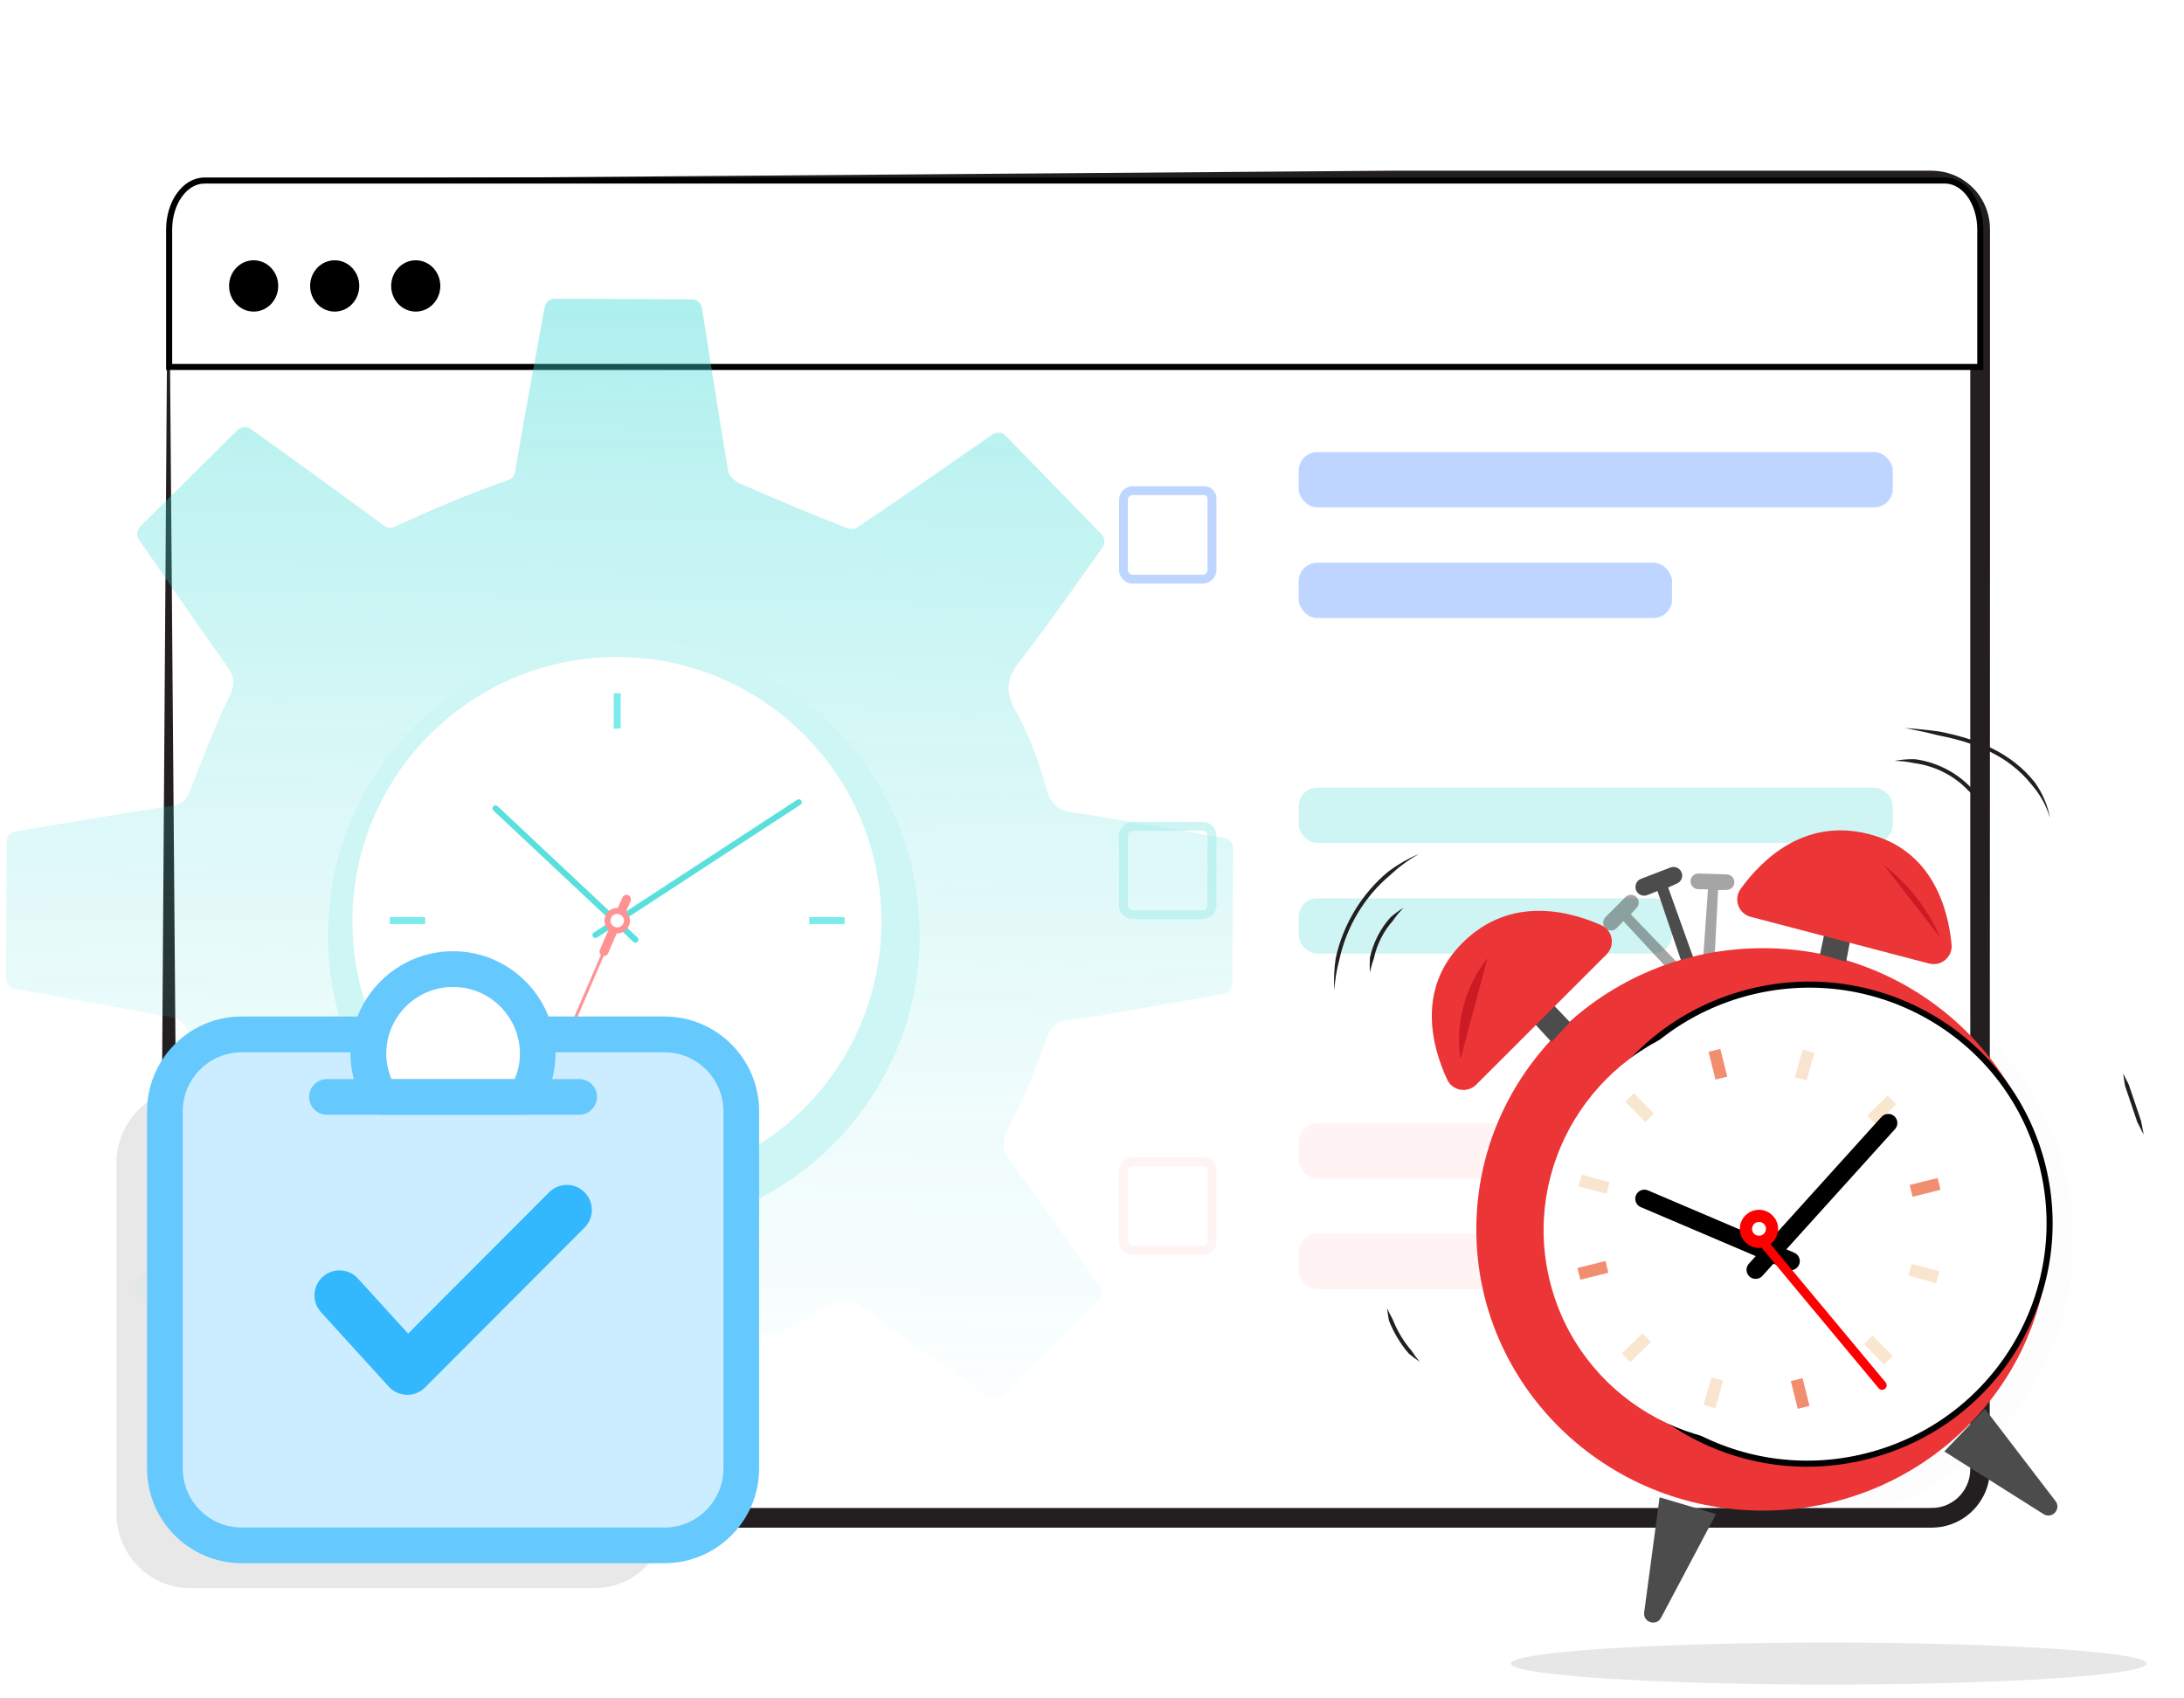 <?xml version="1.0" encoding="UTF-8"?><svg id="Layer_1" xmlns="http://www.w3.org/2000/svg" xmlns:xlink="http://www.w3.org/1999/xlink" viewBox="0 0 360 280"><defs><style>.cls-1{stroke:#63e8e8;stroke-width:1.14px;}.cls-1,.cls-2,.cls-3,.cls-4,.cls-5,.cls-6,.cls-7,.cls-8,.cls-9{stroke-miterlimit:10;}.cls-1,.cls-2,.cls-3,.cls-6,.cls-7,.cls-8,.cls-9{fill:none;}.cls-10,.cls-11{opacity:.5;}.cls-10,.cls-12{fill:#4c4c4c;}.cls-13{fill:#9eecea;}.cls-14{filter:url(#drop-shadow-3);}.cls-14,.cls-15,.cls-16{opacity:.1;}.cls-2{filter:url(#drop-shadow-7);stroke:red;stroke-width:1.5px;}.cls-2,.cls-8,.cls-9{stroke-linecap:round;}.cls-17{fill:#231f20;}.cls-18{fill:#ff8080;}.cls-19{fill:#bed6ff;}.cls-15{fill:#141414;}.cls-3{stroke:#f9e4cf;}.cls-3,.cls-6,.cls-7{stroke-width:2px;}.cls-20{fill:url(#linear-gradient);}.cls-21{fill:#eb3537;}.cls-22{fill:#e7e7e7;}.cls-4,.cls-23,.cls-5{fill:#fff;}.cls-4,.cls-5,.cls-8,.cls-9{stroke:#000;}.cls-24{fill:#66c9fe;}.cls-25{opacity:.85;}.cls-26{fill:red;}.cls-5{filter:url(#drop-shadow-4);}.cls-27{fill:#c5f4f3;filter:url(#drop-shadow-2);}.cls-6{stroke:#f28e70;}.cls-28{fill:#cc1b24;}.cls-7{stroke:#f9e6cf;}.cls-29{fill:#3cdad6;}.cls-30{fill:#33b7fd;}.cls-31{fill:#ccedff;}.cls-8{filter:url(#drop-shadow-6);}.cls-8,.cls-9{stroke-width:3px;}.cls-9{filter:url(#drop-shadow-5);}</style><linearGradient id="linear-gradient" x1="106.26" y1="-66.08" x2="98.44" y2="343.54" gradientUnits="userSpaceOnUse"><stop offset="0" stop-color="#3cdad6"/><stop offset=".07" stop-color="#3cdad6" stop-opacity=".87"/><stop offset=".21" stop-color="#3cdad6" stop-opacity=".61"/><stop offset=".35" stop-color="#3cdad6" stop-opacity=".39"/><stop offset=".48" stop-color="#3cdad6" stop-opacity=".22"/><stop offset=".6" stop-color="#3cdad6" stop-opacity=".1"/><stop offset=".71" stop-color="#3cdad6" stop-opacity=".03"/><stop offset=".8" stop-color="#3cdad6" stop-opacity="0"/></linearGradient><filter id="drop-shadow-2" x="52.93" y="103.16" width="97.52" height="97.52" filterUnits="userSpaceOnUse"><feOffset dx="1.14" dy="2.28"/><feGaussianBlur result="blur" stdDeviation="11.38"/><feFlood flood-color="#000" flood-opacity=".05"/><feComposite in2="blur" operator="in"/><feComposite in="SourceGraphic"/></filter><filter id="drop-shadow-3" x="238.91" y="156.5" width="94.81" height="94" filterUnits="userSpaceOnUse"><feOffset dx="8" dy="1"/><feGaussianBlur result="blur-2" stdDeviation="12"/><feFlood flood-color="#000" flood-opacity=".2"/><feComposite in2="blur-2" operator="in"/><feComposite in="SourceGraphic"/></filter><filter id="drop-shadow-4" x="250.1" y="161.74" width="81.34" height="82.14" filterUnits="userSpaceOnUse"><feOffset dx="8" dy="1"/><feGaussianBlur result="blur-3" stdDeviation="12"/><feFlood flood-color="#000" flood-opacity=".2"/><feComposite in2="blur-3" operator="in"/><feComposite in="SourceGraphic"/></filter><filter id="drop-shadow-5" x="272" y="168.5" width="56" height="58" filterUnits="userSpaceOnUse"><feOffset dx="2" dy="4"/><feGaussianBlur result="blur-4" stdDeviation="5"/><feFlood flood-color="#000" flood-opacity=".2"/><feComposite in2="blur-4" operator="in"/><feComposite in="SourceGraphic"/></filter><filter id="drop-shadow-6" x="254" y="180.5" width="58" height="44" filterUnits="userSpaceOnUse"><feOffset dx="2" dy="4"/><feGaussianBlur result="blur-5" stdDeviation="5"/><feFlood flood-color="#000" flood-opacity=".2"/><feComposite in2="blur-5" operator="in"/><feComposite in="SourceGraphic"/></filter><filter id="drop-shadow-7" x="273" y="187.5" width="53" height="57" filterUnits="userSpaceOnUse"><feOffset dx="2" dy="4"/><feGaussianBlur result="blur-6" stdDeviation="5"/><feFlood flood-color="#000" flood-opacity=".2"/><feComposite in2="blur-6" operator="in"/><feComposite in="SourceGraphic"/></filter></defs><rect class="cls-23" x="27.88" y="29.76" width="298.52" height="220.48" rx="8" ry="8"/><path class="cls-17" d="M29.99,244.67c.96,2.38,3.42,4.01,6.02,3.94h282.01c.43,0,.7-.02,1.03-.03.31-.06.63-.08.93-.17.62-.15,1.21-.4,1.74-.74,1.09-.65,1.96-1.66,2.48-2.81.25-.58.45-1.19.51-1.82.04-.33.05-.59.06-.99V37.72c-.01-.64-.12-1.27-.3-1.88-.39-1.21-1.14-2.3-2.14-3.08-1-.79-2.23-1.27-3.5-1.35l-.48-.02h-90.22l-192.26-1.75,193.74-1.5h88.64c.9.01,1.91.1,2.82.38,1.85.53,3.52,1.64,4.75,3.11,1.22,1.49,1.99,3.34,2.16,5.25.07,1.03.03,1.71.04,2.54v50.31l-.05,153.49c-.11.95-.35,1.89-.72,2.78-.39.88-.9,1.7-1.51,2.44-1.24,1.46-2.92,2.56-4.78,3.06-.9.28-1.94.35-2.8.36H36.68c-.41,0-.76.01-1.28-.02-.96-.04-1.91-.23-2.81-.57-1.81-.64-3.4-1.87-4.52-3.43-1.13-1.55-1.76-3.47-1.8-5.38l.74-108.65.37-54.31.19-27.15.09-13.58c-.01-1.11.02-2.32.38-3.42.34-1.11.94-2.13,1.71-2.99,1.53-1.73,3.82-2.76,6.13-2.73-2.34,0-4.62,1.1-6.12,2.87-.75.88-1.31,1.92-1.61,3.04-.33,1.11-.31,2.28-.29,3.42l.11,13.76.22,27.52.44,55.04.44,55.04.22,27.52.11,13.76.05,6.88.03,3.44c0,.31.02.52.03.75,0,.23.06.45.09.68.08.45.22.89.39,1.31Z"/><path class="cls-4" d="M33.71,29.76h286.88c3.22,0,5.83,3.62,5.83,8.08v22.66H27.88v-22.66c0-4.46,2.61-8.08,5.83-8.08Z"/><g class="cls-25"><path class="cls-20" d="M201.85,138.18c-4.5-.8-18.64-3.3-24.97-4.24-2.49-.37-3.67-1.35-4.4-3.91-1.25-4.33-2.74-8.72-4.96-12.62-1.89-3.32-1.68-5.5.62-8.45,4.82-6.19,9.27-12.67,13.59-18.7.49-.68.41-1.59-.18-2.2l-15.75-16.2c-.59-.61-1.53-.71-2.23-.22-7.31,5.07-14.72,10.25-22.22,15.28-.42.28-1.16.37-1.63.18-6.01-2.32-11.94-4.85-17.84-7.43-.77-.34-1.71-1.21-1.84-1.95-1.33-7.88-3.61-22.36-4.33-26.93-.13-.84-.85-1.42-1.7-1.43l-22.52-.11c-.84,0-1.55.55-1.71,1.37-.87,4.71-3.73,20.26-4.9,27.25-.1.62-.52,1.07-1.11,1.28-6.36,2.22-12.59,4.85-18.7,7.7-.57.27-1.23.2-1.74-.17-7.33-5.44-14.77-10.75-21.96-15.94-.69-.5-1.62-.41-2.23.18l-16.01,15.86c-.6.59-.69,1.52-.21,2.21,4.75,6.87,9.6,13.94,14.55,20.93,1.18,1.67,1.3,2.87.36,4.83-2.39,4.97-4.4,10.13-6.38,15.28-.63,1.65-1.25,2.56-3.21,2.85-7.54,1.12-21.3,3.45-25.72,4.2-.83.14-1.41.85-1.41,1.7l-.11,22.53c0,.85.56,1.56,1.4,1.71,4.48.79,18.59,3.3,26.26,4.79.97.19,2.06,1.42,2.48,2.42,1.79,4.26,2.83,8.93,5.15,12.87,2.31,3.93,1.97,6.58-.78,10.07-4.72,5.98-8.94,12.36-13.01,18.15-.48.69-.39,1.6.2,2.2l15.97,16.04c.6.6,1.53.69,2.22.2,6.76-4.81,13.85-9.8,20.87-14.9,1.49-1.08,2.54-1.2,4.29-.38,5.57,2.63,11.28,4.99,17.07,7.08.61.22,1.02.74,1.1,1.39.76,6.29,4.85,22.87,6.03,27.58.19.77.87,1.26,1.66,1.27l20.79.19c.85,0,1.57-.56,1.72-1.39.82-4.51,3.39-18.72,4.37-25.39.58-3.97,2.87-4.31,9.99-5.78.17-.03.36-.1.51-.18,7.73-4.06,9.32-6.38,12.53-3.93,3.2,2.44,17.04,12.14,21.14,15.01.69.48,1.58.38,2.18-.21l15.99-15.81c.6-.6.71-1.5.22-2.2-2.53-3.58-10.3-14.55-14.69-20.56-1.41-1.93-1.6-3.35-.42-5.62,2.32-4.45,4.27-9.12,5.94-13.86.82-2.33,1.56-3.79,4.33-3.97,2.65-.17,20.17-3.35,25.25-4.27.82-.15,1.38-.86,1.39-1.69l.11-22.27c0-.84-.56-1.56-1.39-1.71ZM101.87,185.95c-19.56-.04-35.45-16.06-35.27-35.55.18-19.4,16.11-35.15,35.48-35.08,19.51.07,35.46,16.16,35.28,35.59-.18,19.44-16.02,35.08-35.49,35.03Z"/><circle class="cls-27" cx="101.69" cy="151.92" r="48.76"/><circle class="cls-23" cx="101.69" cy="151.92" r="43.6"/><line class="cls-1" x1="101.74" y1="114.29" x2="101.74" y2="120.12"/><line class="cls-1" x1="101.74" y1="183.43" x2="101.74" y2="189.26"/><line class="cls-1" x1="139.22" y1="151.77" x2="133.39" y2="151.77"/><line class="cls-1" x1="70.08" y1="151.77" x2="64.25" y2="151.77"/><path class="cls-29" d="M104.74,155.41c-.12,0-.24-.04-.34-.13l-23.06-21.65c-.2-.19-.21-.5-.02-.7.19-.2.5-.21.7-.02l23.06,21.65c.2.19.21.5.02.7-.1.1-.23.16-.36.16Z"/><path class="cls-29" d="M98.14,154.65c-.16,0-.32-.08-.41-.22-.15-.23-.08-.54.14-.68l33.53-21.9c.23-.15.53-.09.68.14.15.23.08.54-.14.68l-33.53,21.9c-.08.05-.18.08-.27.08Z"/><rect class="cls-18" x="77.71" y="164.83" width="36.63" height=".49" transform="translate(-93.55 188.1) rotate(-66.74)"/><path class="cls-18" d="M99.56,157.61c-.1,0-.2-.02-.29-.06-.38-.16-.55-.6-.39-.97l3.71-8.61c.16-.38.6-.55.97-.39.38.16.55.6.39.97l-3.71,8.61c-.12.28-.39.45-.68.45Z"/><path class="cls-23" d="M101.74,153.37c-.88,0-1.6-.72-1.6-1.6s.72-1.6,1.6-1.6,1.6.72,1.6,1.6-.72,1.6-1.6,1.6Z"/><path class="cls-18" d="M101.74,150.67c.61,0,1.11.5,1.11,1.11s-.5,1.11-1.11,1.11-1.11-.5-1.11-1.11.5-1.11,1.11-1.11M101.74,149.68c-1.16,0-2.1.94-2.1,2.1s.94,2.1,2.1,2.1,2.1-.94,2.1-2.1-.94-2.1-2.1-2.1h0Z"/></g><path class="cls-19" d="M198.25,96.21h-11.53c-1.24,0-2.26-1.01-2.26-2.26v-11.53c0-1.24,1.01-2.26,2.26-2.26h11.78c1.11,0,2.01.9,2.01,2.01v11.78c0,1.24-1.01,2.26-2.26,2.26ZM186.71,81.62c-.44,0-.8.36-.8.8v11.53c0,.44.36.8.8.8h11.53c.44,0,.8-.36.8-.8v-11.78c0-.3-.25-.55-.55-.55h-11.78Z"/><g class="cls-11"><path class="cls-13" d="M198.25,151.54h-11.53c-1.24,0-2.26-1.01-2.26-2.26v-11.53c0-1.24,1.01-2.26,2.26-2.26h11.53c1.24,0,2.26,1.01,2.26,2.26v11.53c0,1.24-1.01,2.26-2.26,2.26ZM186.71,136.95c-.44,0-.8.36-.8.8v11.53c0,.44.36.8.8.8h11.53c.44,0,.8-.36.8-.8v-11.53c0-.44-.36-.8-.8-.8h-11.53Z"/></g><g class="cls-16"><path class="cls-18" d="M198.25,206.87h-11.53c-1.24,0-2.26-1.01-2.26-2.26v-11.53c0-1.24,1.01-2.26,2.26-2.26h11.78c1.11,0,2.01.9,2.01,2.01v11.78c0,1.24-1.01,2.26-2.26,2.26ZM186.71,192.28c-.44,0-.8.36-.8.8v11.53c0,.44.36.8.8.8h11.53c.44,0,.8-.36.8-.8v-11.78c0-.3-.25-.55-.55-.55h-11.78Z"/></g><g class="cls-16"><rect class="cls-18" x="214.07" y="185.17" width="97.93" height="9.12" rx="3.06" ry="3.06"/><rect class="cls-18" x="214.07" y="203.41" width="61.54" height="9.12" rx="3.06" ry="3.06"/></g><g class="cls-11"><rect class="cls-13" x="214.07" y="129.85" width="97.93" height="9.12" rx="3.06" ry="3.06"/><rect class="cls-13" x="214.07" y="148.09" width="61.54" height="9.12" rx="3.06" ry="3.06"/></g><rect class="cls-19" x="214.07" y="74.53" width="97.93" height="9.12" rx="3.06" ry="3.06"/><rect class="cls-19" x="214.07" y="92.77" width="61.54" height="9.12" rx="3.06" ry="3.06"/><ellipse cx="68.53" cy="47.14" rx="4.05" ry="4.23"/><ellipse cx="55.17" cy="47.14" rx="4.05" ry="4.23"/><ellipse cx="41.81" cy="47.14" rx="4.05" ry="4.23"/><path class="cls-15" d="M98,261.82H31.31c-6.7,0-12.13-5.55-12.13-12.39v-57.61c0-6.84,5.43-12.39,12.13-12.39h66.69c6.7,0,12.13,5.55,12.13,12.39v57.61c0,6.84-5.43,12.39-12.13,12.39Z"/><rect class="cls-31" x="27.18" y="170.53" width="95" height="84.24" rx="12.67" ry="12.67"/><path class="cls-24" d="M109.52,257.71H39.85c-8.61,0-15.61-7-15.61-15.61v-58.91c0-8.61,7-15.61,15.61-15.61h69.67c8.61,0,15.61,7,15.61,15.61v58.91c0,8.61-7,15.61-15.61,15.61ZM39.85,173.48c-5.36,0-9.72,4.36-9.72,9.72v58.91c0,5.36,4.36,9.72,9.72,9.72h69.67c5.36,0,9.72-4.36,9.72-9.72v-58.91c0-5.36-4.36-9.72-9.72-9.72H39.85Z"/><path class="cls-30" d="M67.13,229.95s-.06,0-.09,0c-1.13-.03-2.19-.51-2.95-1.34l-11.18-12.28c-1.53-1.68-1.41-4.29.27-5.82,1.68-1.53,4.29-1.41,5.82.27l8.27,9.08,23.25-23.3c1.61-1.61,4.22-1.62,5.83,0,1.61,1.61,1.61,4.22,0,5.83l-26.3,26.36c-.77.78-1.82,1.21-2.92,1.21Z"/><path class="cls-24" d="M95.47,183.78h-41.58c-1.63,0-2.94-1.32-2.94-2.94s1.32-2.94,2.94-2.94h41.58c1.63,0,2.94,1.32,2.94,2.94s-1.32,2.94-2.94,2.94Z"/><path class="cls-23" d="M88.64,173.73c0-7.71-6.25-13.96-13.96-13.96s-13.96,6.25-13.96,13.96c0,2.61.76,5.02,2,7.1h23.92c1.24-2.09,2-4.5,2-7.1"/><path class="cls-24" d="M86.64,183.78h-23.92c-1.04,0-2-.55-2.53-1.44-1.58-2.66-2.42-5.63-2.42-8.61,0-9.32,7.58-16.91,16.9-16.91s16.9,7.58,16.9,16.91c0,2.98-.84,5.95-2.42,8.61-.53.89-1.49,1.44-2.53,1.44ZM64.52,177.89h20.32c.57-1.34.86-2.73.86-4.16,0-6.08-4.94-11.02-11.02-11.02s-11.01,4.94-11.01,11.02c0,1.43.29,2.82.86,4.16Z"/><ellipse class="cls-14" cx="286.32" cy="203.5" rx="47.4" ry="47"/><path class="cls-10" d="M276.5,158.73l-1.24,1.4-7.67-8.27-1.11,1.15c-.48.5-1.27.53-1.79.06h0c-.55-.49-.57-1.35-.05-1.87l3.29-3.3c.52-.52,1.36-.5,1.85.04h0c.45.49.45,1.23,0,1.72l-.96,1.07,7.68,8Z"/><path class="cls-10" d="M282.62,157.8l-1.87.06.78-11.24-1.6-.03c-.69-.01-1.25-.57-1.27-1.26h0c-.02-.74.59-1.34,1.33-1.32l4.65.14c.73.02,1.29.65,1.24,1.38h0c-.05.66-.59,1.17-1.25,1.18l-1.43.03-.57,11.06Z"/><path class="cls-12" d="M279.15,157.94l-1.9.86-4.04-11.9-1.66.66c-.72.29-1.53-.04-1.85-.75h0c-.33-.75.03-1.63.8-1.93l4.84-1.86c.76-.29,1.61.11,1.87.88h0c.23.7-.1,1.46-.78,1.76l-1.46.65,4.17,11.63Z"/><ellipse class="cls-21" cx="290.58" cy="202.68" rx="47.23" ry="46.36"/><path class="cls-12" d="M320.49,239.29l16.36,10.33c1.4.88,2.97-.84,1.97-2.15l-11.63-15.2"/><path class="cls-12" d="M282.86,249.61l-9.06,17.1c-.77,1.46-3,.75-2.78-.89l2.54-18.97"/><polygon class="cls-12" points="300 157.35 304.31 158.56 305.88 150.14 301.76 148.96 300 157.35"/><polygon class="cls-12" points="258.77 168.51 255.74 171.8 249.96 165.48 252.85 162.3 258.77 168.51"/><path class="cls-21" d="M288.57,151.15l29.41,7.7c1.99.52,3.9-1.09,3.71-3.13-.54-5.7-3.03-15.57-13.74-18.24s-17.67,4.44-21.02,9.05c-1.23,1.69-.38,4.09,1.64,4.62Z"/><path class="cls-21" d="M264.83,157.33l-21.5,21.49c-1.45,1.45-3.91,1.03-4.78-.83-2.41-5.19-5.24-14.97,2.65-22.68s17.5-5.09,22.71-2.8c1.92.84,2.39,3.34.91,4.82Z"/><path class="cls-17" d="M324.48,130.37c-2.33-2.5-5.57-4.12-8.95-4.56-1.05-.23-2.14-.36-3.25-.37,1.09-.21,2.22-.3,3.35-.28,3.55.47,6.92,2.17,9.35,4.79.79.99,1.45,2.08,1.94,3.22-.7-1.06-1.53-2-2.45-2.81Z"/><path class="cls-17" d="M229.68,151.7c-1.62,1.78-2.73,4.01-3.23,6.36-.26.72-.47,1.47-.62,2.24-.07-.78-.07-1.58-.02-2.39.53-2.47,1.7-4.8,3.4-6.68.68-.6,1.4-1.12,2.16-1.57-.64.63-1.21,1.31-1.7,2.03Z"/><path class="cls-17" d="M229.14,144.28c-4.22,3.52-7.18,8.5-8.35,13.86-.45,1.67-.74,3.39-.85,5.14-.11-1.76-.03-3.55.23-5.32,1.21-5.52,4.27-10.62,8.62-14.23,1.6-1.2,3.34-2.21,5.17-2.97-1.76.97-3.38,2.16-4.81,3.52Z"/><path class="cls-17" d="M334.86,129.33c-1.83-2.3-4.24-4.15-6.9-5.43-2.66-1.3-5.55-2.1-8.48-2.67-1.82-.47-3.67-.86-5.52-1.22,1.9.15,3.79.32,5.69.59,2.96.58,5.91,1.4,8.65,2.75,2.74,1.33,5.23,3.24,7.12,5.65,1.26,1.77,2.14,3.8,2.5,5.91-.58-2.09-1.67-3.99-3.07-5.58Z"/><polygon class="cls-17" points="352.3 185 350.27 178.98 349.97 176.98 350.89 178.79 352.93 184.82 353.36 187.06 352.3 185"/><path class="cls-17" d="M232.19,223.12c-1.38-1.61-2.48-3.45-3.25-5.43-.13-.66-.22-1.33-.28-1.99.27.61.57,1.2.89,1.77.75,1.91,1.81,3.7,3.15,5.25.4.62.84,1.21,1.31,1.78-.63-.42-1.24-.88-1.83-1.38Z"/><ellipse class="cls-22" cx="301.44" cy="274.26" rx="52.39" ry="3.46"/><ellipse class="cls-5" cx="290.04" cy="202.81" rx="39.8" ry="39.46" transform="translate(-40.5 76.34) rotate(-14.03)"/><ellipse class="cls-23" cx="290.01" cy="202.7" rx="35.59" ry="35.28" transform="translate(-40.48 76.33) rotate(-14.03)"/><line class="cls-6" x1="282.6" y1="173.16" x2="283.74" y2="177.74"/><line class="cls-6" x1="296.16" y1="227.45" x2="297.3" y2="232.02"/><line class="cls-6" x1="260.26" y1="210.01" x2="264.88" y2="208.86"/><line class="cls-6" x1="315.02" y1="196.33" x2="319.63" y2="195.18"/><line class="cls-3" x1="260.47" y1="194.62" x2="265.06" y2="195.86"/><line class="cls-3" x1="314.84" y1="209.33" x2="319.42" y2="210.57"/><line class="cls-3" x1="281.79" y1="231.88" x2="283.06" y2="227.32"/><line class="cls-3" x1="296.83" y1="177.86" x2="298.1" y2="173.31"/><line class="cls-7" x1="268.62" y1="180.93" x2="271.93" y2="184.3"/><line class="cls-7" x1="307.96" y1="220.89" x2="311.28" y2="224.26"/><line class="cls-7" x1="268.03" y1="223.85" x2="271.44" y2="220.54"/><line class="cls-7" x1="308.46" y1="184.64" x2="311.86" y2="181.34"/><line class="cls-9" x1="309.25" y1="181.14" x2="287.39" y2="205.34"/><line class="cls-8" x1="269.05" y1="193.63" x2="293.17" y2="203.91"/><line class="cls-2" x1="308.24" y1="224.38" x2="287.41" y2="199.36"/><path class="cls-23" d="M289.94,204.74c-.99,0-1.85-.67-2.08-1.62-.29-1.15.42-2.31,1.57-2.6.17-.04.35-.06.53-.06.99,0,1.84.67,2.08,1.62.14.56.05,1.14-.25,1.63-.3.49-.77.84-1.32.97-.17.04-.35.06-.52.06h0Z"/><path class="cls-26" d="M289.95,201.45c.52,0,.98.35,1.11.86.15.61-.22,1.23-.84,1.39-.09.02-.19.03-.28.03-.52,0-.98-.35-1.11-.86-.15-.61.22-1.23.84-1.39.09-.02.19-.03.28-.03M289.95,199.45c-.26,0-.52.03-.77.09-.81.2-1.5.71-1.94,1.43-.44.72-.57,1.57-.36,2.39.35,1.4,1.61,2.38,3.05,2.38.26,0,.52-.03.77-.09.81-.2,1.5-.71,1.94-1.43.44-.72.57-1.57.36-2.39-.35-1.4-1.61-2.38-3.05-2.38h0Z"/><path class="cls-28" d="M240.73,174.63c-.89-5.84.76-12.02,4.45-16.64"/><path class="cls-28" d="M310.54,142.63c4.02,3.12,7.24,7.26,9.27,11.93"/></svg>